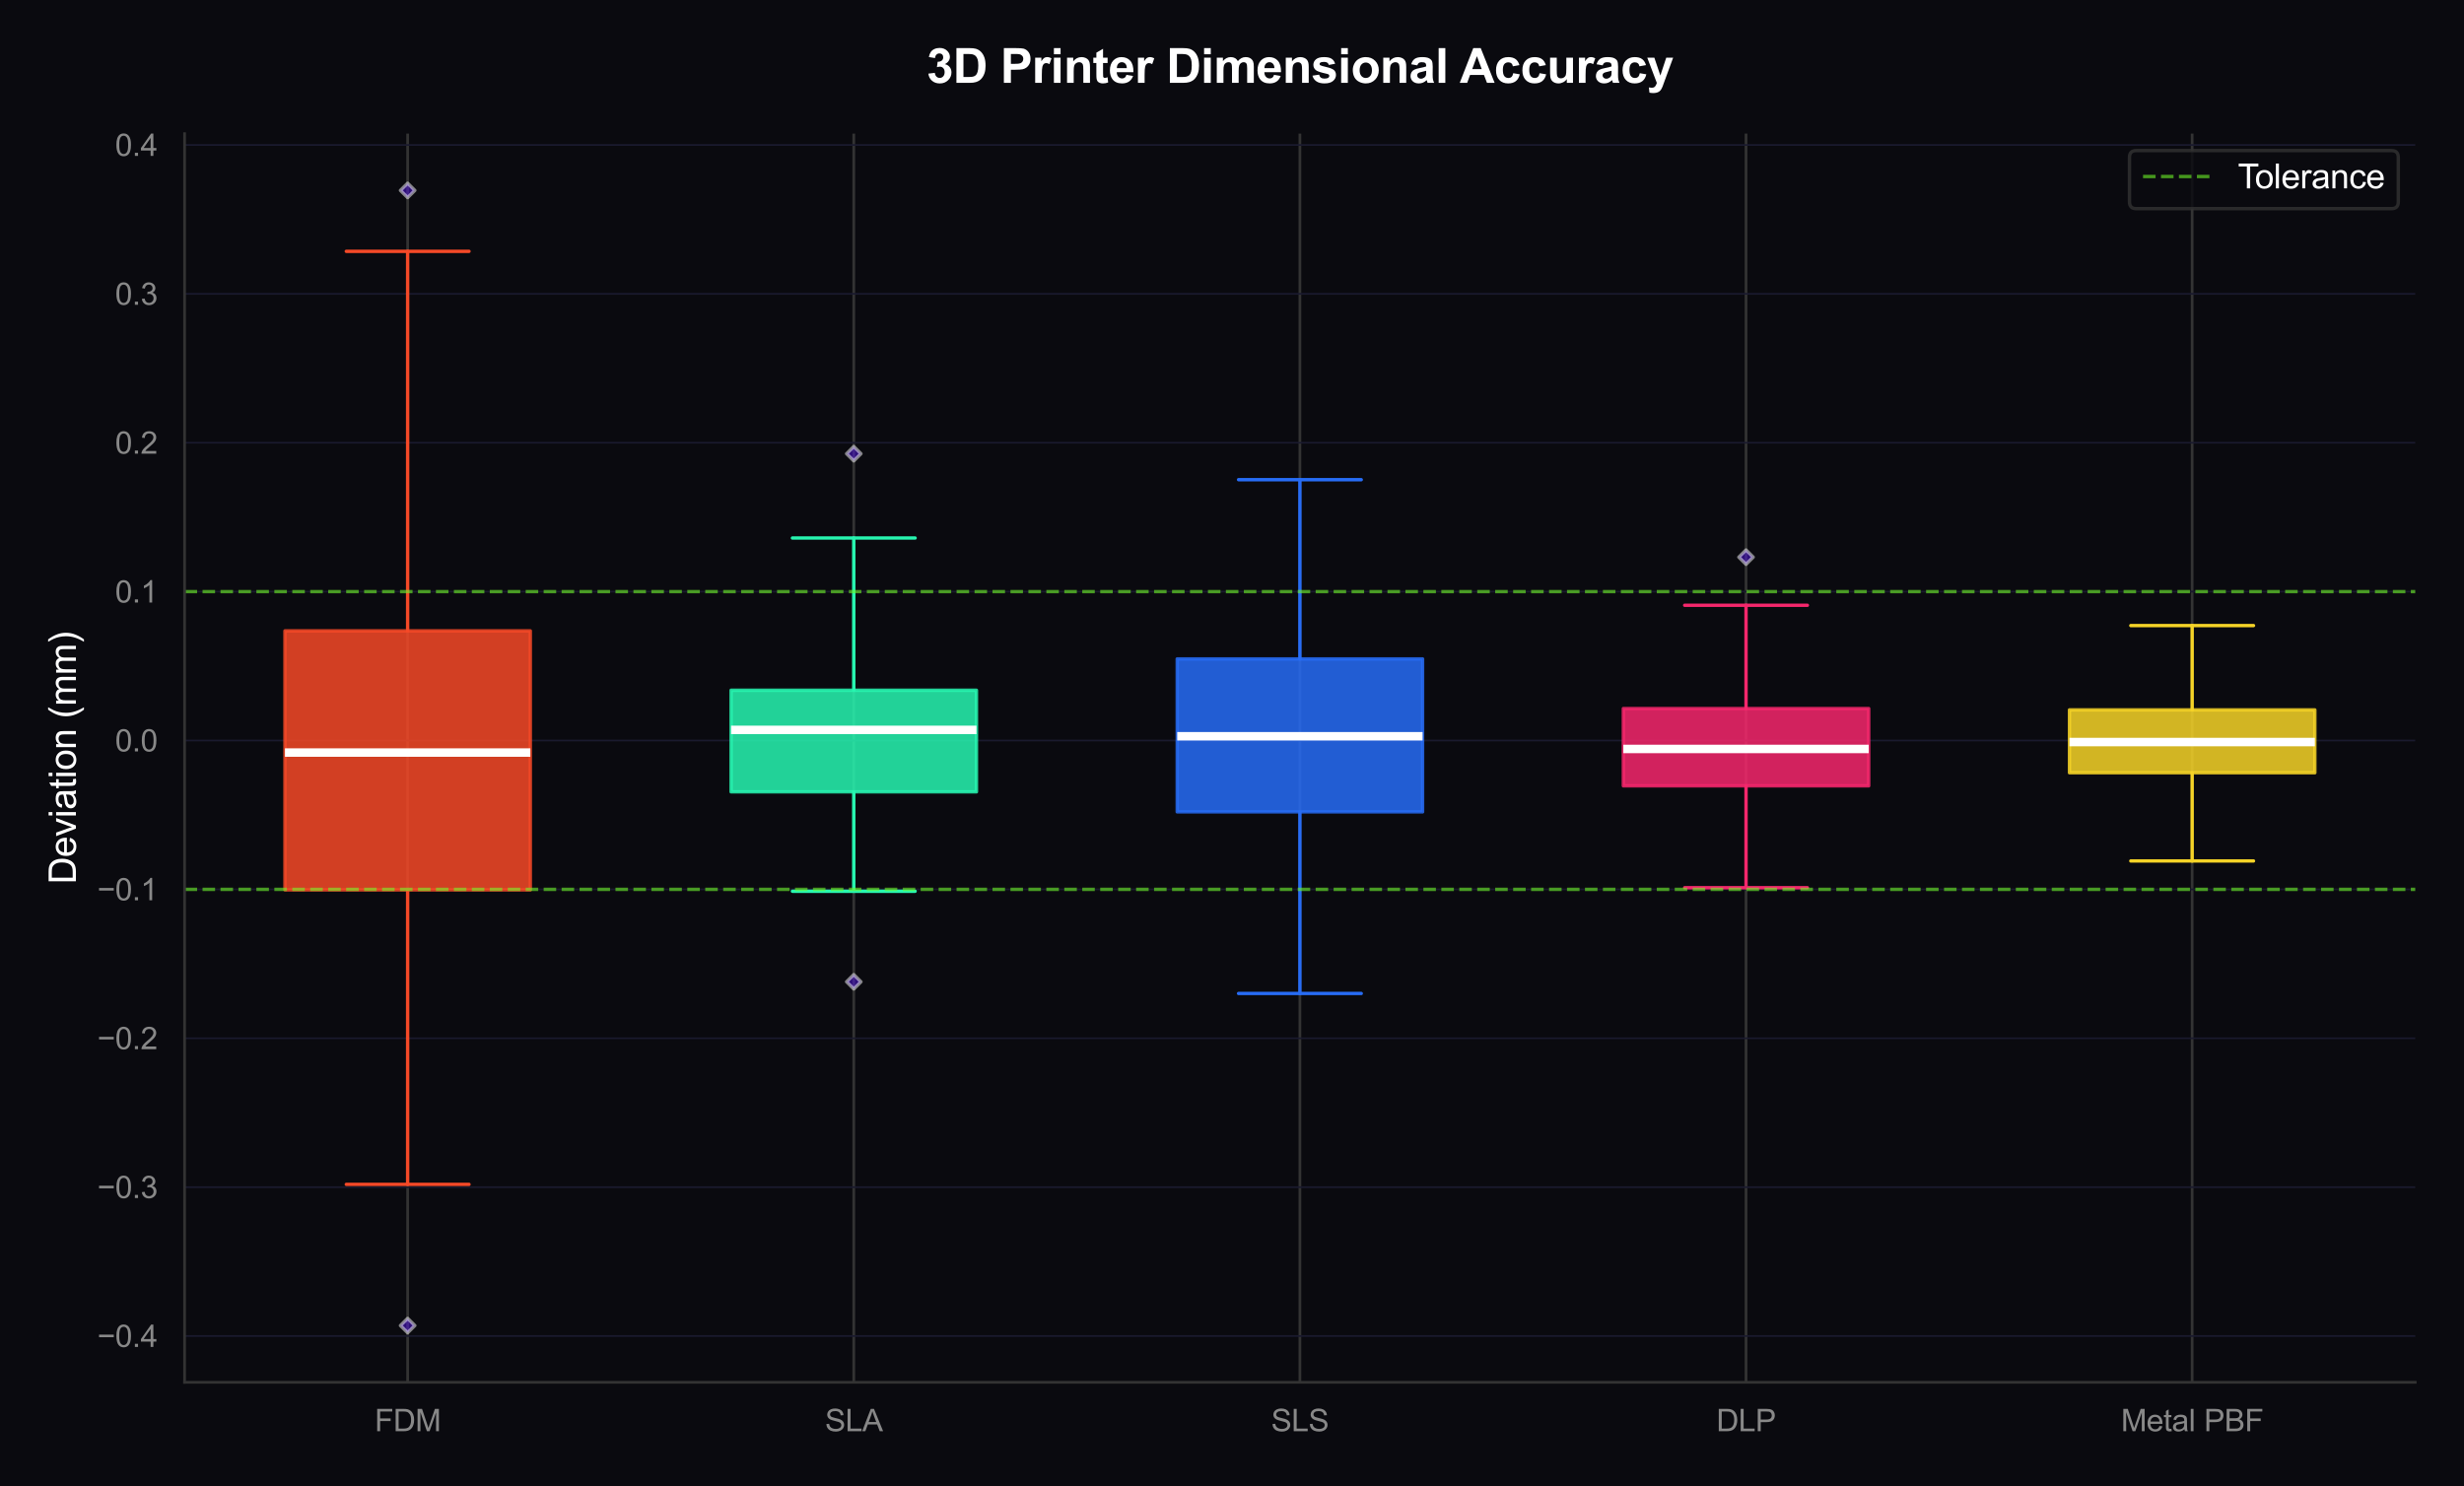 <?xml version="1.0" encoding="utf-8" standalone="no"?>
<!DOCTYPE svg PUBLIC "-//W3C//DTD SVG 1.1//EN"
  "http://www.w3.org/Graphics/SVG/1.1/DTD/svg11.dtd">
<svg xmlns:xlink="http://www.w3.org/1999/xlink" viewBox="0 0 727.389 438.773" xmlns="http://www.w3.org/2000/svg" version="1.1">
 <defs>
  <style type="text/css">*{stroke-linejoin: round; stroke-linecap: butt}</style>
 </defs>
 <g id="figure_1">
  <g id="patch_1">
   <path d="M 0 438.773 
L 727.389 438.773 
L 727.389 -0 
L 0 -0 
z
" style="fill: #0a0a0f"/>
  </g>
  <g id="axes_1">
   <g id="patch_2">
    <path d="M 54.489 408.142 
L 712.989 408.142 
L 712.989 39.462 
L 54.489 39.462 
z
" style="fill: #0a0a0f"/>
   </g>
   <g id="matplotlib.axis_1">
    <g id="xtick_1">
     <g id="line2d_1">
      <path d="M 120.339 408.142 
L 120.339 39.462 
" clip-path="url(#p6be41385aa)" style="fill: none; stroke: #333333; stroke-width: 0.8; stroke-linecap: round"/>
     </g>
     <g id="text_1">
      <!-- FDM -->
      <g style="fill: #888888" transform="translate(110.593 422.585) scale(0.09 -0.09)">
       <defs>
        <path id="ArialMT-46" d="M 525 0 
L 525 4581 
L 3616 4581 
L 3616 4041 
L 1131 4041 
L 1131 2622 
L 3281 2622 
L 3281 2081 
L 1131 2081 
L 1131 0 
L 525 0 
z
" transform="scale(0.016)"/>
        <path id="ArialMT-44" d="M 494 0 
L 494 4581 
L 2072 4581 
Q 2606 4581 2888 4516 
Q 3281 4425 3559 4188 
Q 3922 3881 4101 3404 
Q 4281 2928 4281 2316 
Q 4281 1794 4159 1391 
Q 4038 988 3847 723 
Q 3656 459 3429 307 
Q 3203 156 2883 78 
Q 2563 0 2147 0 
L 494 0 
z
M 1100 541 
L 2078 541 
Q 2531 541 2789 625 
Q 3047 709 3200 863 
Q 3416 1078 3536 1442 
Q 3656 1806 3656 2325 
Q 3656 3044 3420 3430 
Q 3184 3816 2847 3947 
Q 2603 4041 2063 4041 
L 1100 4041 
L 1100 541 
z
" transform="scale(0.016)"/>
        <path id="ArialMT-4d" d="M 475 0 
L 475 4581 
L 1388 4581 
L 2472 1338 
Q 2622 884 2691 659 
Q 2769 909 2934 1394 
L 4031 4581 
L 4847 4581 
L 4847 0 
L 4263 0 
L 4263 3834 
L 2931 0 
L 2384 0 
L 1059 3900 
L 1059 0 
L 475 0 
z
" transform="scale(0.016)"/>
       </defs>
       <use xlink:href="#ArialMT-46"/>
       <use xlink:href="#ArialMT-44" transform="translate(61.084 0)"/>
       <use xlink:href="#ArialMT-4d" transform="translate(133.301 0)"/>
      </g>
     </g>
    </g>
    <g id="xtick_2">
     <g id="line2d_2">
      <path d="M 252.039 408.142 
L 252.039 39.462 
" clip-path="url(#p6be41385aa)" style="fill: none; stroke: #333333; stroke-width: 0.8; stroke-linecap: round"/>
     </g>
     <g id="text_2">
      <!-- SLA -->
      <g style="fill: #888888" transform="translate(243.534 422.585) scale(0.09 -0.09)">
       <defs>
        <path id="ArialMT-53" d="M 288 1472 
L 859 1522 
Q 900 1178 1048 958 
Q 1197 738 1509 602 
Q 1822 466 2213 466 
Q 2559 466 2825 569 
Q 3091 672 3220 851 
Q 3350 1031 3350 1244 
Q 3350 1459 3225 1620 
Q 3100 1781 2813 1891 
Q 2628 1963 1997 2114 
Q 1366 2266 1113 2400 
Q 784 2572 623 2826 
Q 463 3081 463 3397 
Q 463 3744 659 4045 
Q 856 4347 1234 4503 
Q 1613 4659 2075 4659 
Q 2584 4659 2973 4495 
Q 3363 4331 3572 4012 
Q 3781 3694 3797 3291 
L 3216 3247 
Q 3169 3681 2898 3903 
Q 2628 4125 2100 4125 
Q 1550 4125 1298 3923 
Q 1047 3722 1047 3438 
Q 1047 3191 1225 3031 
Q 1400 2872 2139 2705 
Q 2878 2538 3153 2413 
Q 3553 2228 3743 1945 
Q 3934 1663 3934 1294 
Q 3934 928 3725 604 
Q 3516 281 3123 101 
Q 2731 -78 2241 -78 
Q 1619 -78 1198 103 
Q 778 284 539 648 
Q 300 1013 288 1472 
z
" transform="scale(0.016)"/>
        <path id="ArialMT-4c" d="M 469 0 
L 469 4581 
L 1075 4581 
L 1075 541 
L 3331 541 
L 3331 0 
L 469 0 
z
" transform="scale(0.016)"/>
        <path id="ArialMT-41" d="M -9 0 
L 1750 4581 
L 2403 4581 
L 4278 0 
L 3588 0 
L 3053 1388 
L 1138 1388 
L 634 0 
L -9 0 
z
M 1313 1881 
L 2866 1881 
L 2388 3150 
Q 2169 3728 2063 4100 
Q 1975 3659 1816 3225 
L 1313 1881 
z
" transform="scale(0.016)"/>
       </defs>
       <use xlink:href="#ArialMT-53"/>
       <use xlink:href="#ArialMT-4c" transform="translate(66.699 0)"/>
       <use xlink:href="#ArialMT-41" transform="translate(122.314 0)"/>
      </g>
     </g>
    </g>
    <g id="xtick_3">
     <g id="line2d_3">
      <path d="M 383.739 408.142 
L 383.739 39.462 
" clip-path="url(#p6be41385aa)" style="fill: none; stroke: #333333; stroke-width: 0.8; stroke-linecap: round"/>
     </g>
     <g id="text_3">
      <!-- SLS -->
      <g style="fill: #888888" transform="translate(375.234 422.585) scale(0.09 -0.09)">
       <use xlink:href="#ArialMT-53"/>
       <use xlink:href="#ArialMT-4c" transform="translate(66.699 0)"/>
       <use xlink:href="#ArialMT-53" transform="translate(122.314 0)"/>
      </g>
     </g>
    </g>
    <g id="xtick_4">
     <g id="line2d_4">
      <path d="M 515.439 408.142 
L 515.439 39.462 
" clip-path="url(#p6be41385aa)" style="fill: none; stroke: #333333; stroke-width: 0.8; stroke-linecap: round"/>
     </g>
     <g id="text_4">
      <!-- DLP -->
      <g style="fill: #888888" transform="translate(506.685 422.585) scale(0.09 -0.09)">
       <defs>
        <path id="ArialMT-50" d="M 494 0 
L 494 4581 
L 2222 4581 
Q 2678 4581 2919 4538 
Q 3256 4481 3484 4323 
Q 3713 4166 3852 3881 
Q 3991 3597 3991 3256 
Q 3991 2672 3619 2267 
Q 3247 1863 2275 1863 
L 1100 1863 
L 1100 0 
L 494 0 
z
M 1100 2403 
L 2284 2403 
Q 2872 2403 3119 2622 
Q 3366 2841 3366 3238 
Q 3366 3525 3220 3729 
Q 3075 3934 2838 4000 
Q 2684 4041 2272 4041 
L 1100 4041 
L 1100 2403 
z
" transform="scale(0.016)"/>
       </defs>
       <use xlink:href="#ArialMT-44"/>
       <use xlink:href="#ArialMT-4c" transform="translate(72.217 0)"/>
       <use xlink:href="#ArialMT-50" transform="translate(127.832 0)"/>
      </g>
     </g>
    </g>
    <g id="xtick_5">
     <g id="line2d_5">
      <path d="M 647.139 408.142 
L 647.139 39.462 
" clip-path="url(#p6be41385aa)" style="fill: none; stroke: #333333; stroke-width: 0.8; stroke-linecap: round"/>
     </g>
     <g id="text_5">
      <!-- Metal PBF -->
      <g style="fill: #888888" transform="translate(626.134 422.585) scale(0.09 -0.09)">
       <defs>
        <path id="ArialMT-65" d="M 2694 1069 
L 3275 997 
Q 3138 488 2766 206 
Q 2394 -75 1816 -75 
Q 1088 -75 661 373 
Q 234 822 234 1631 
Q 234 2469 665 2931 
Q 1097 3394 1784 3394 
Q 2450 3394 2872 2941 
Q 3294 2488 3294 1666 
Q 3294 1616 3291 1516 
L 816 1516 
Q 847 969 1125 678 
Q 1403 388 1819 388 
Q 2128 388 2347 550 
Q 2566 713 2694 1069 
z
M 847 1978 
L 2700 1978 
Q 2663 2397 2488 2606 
Q 2219 2931 1791 2931 
Q 1403 2931 1139 2672 
Q 875 2413 847 1978 
z
" transform="scale(0.016)"/>
        <path id="ArialMT-74" d="M 1650 503 
L 1731 6 
Q 1494 -44 1306 -44 
Q 1000 -44 831 53 
Q 663 150 594 308 
Q 525 466 525 972 
L 525 2881 
L 113 2881 
L 113 3319 
L 525 3319 
L 525 4141 
L 1084 4478 
L 1084 3319 
L 1650 3319 
L 1650 2881 
L 1084 2881 
L 1084 941 
Q 1084 700 1114 631 
Q 1144 563 1211 522 
Q 1278 481 1403 481 
Q 1497 481 1650 503 
z
" transform="scale(0.016)"/>
        <path id="ArialMT-61" d="M 2588 409 
Q 2275 144 1986 34 
Q 1697 -75 1366 -75 
Q 819 -75 525 192 
Q 231 459 231 875 
Q 231 1119 342 1320 
Q 453 1522 633 1644 
Q 813 1766 1038 1828 
Q 1203 1872 1538 1913 
Q 2219 1994 2541 2106 
Q 2544 2222 2544 2253 
Q 2544 2597 2384 2738 
Q 2169 2928 1744 2928 
Q 1347 2928 1158 2789 
Q 969 2650 878 2297 
L 328 2372 
Q 403 2725 575 2942 
Q 747 3159 1072 3276 
Q 1397 3394 1825 3394 
Q 2250 3394 2515 3294 
Q 2781 3194 2906 3042 
Q 3031 2891 3081 2659 
Q 3109 2516 3109 2141 
L 3109 1391 
Q 3109 606 3145 398 
Q 3181 191 3288 0 
L 2700 0 
Q 2613 175 2588 409 
z
M 2541 1666 
Q 2234 1541 1622 1453 
Q 1275 1403 1131 1340 
Q 988 1278 909 1158 
Q 831 1038 831 891 
Q 831 666 1001 516 
Q 1172 366 1500 366 
Q 1825 366 2078 508 
Q 2331 650 2450 897 
Q 2541 1088 2541 1459 
L 2541 1666 
z
" transform="scale(0.016)"/>
        <path id="ArialMT-6c" d="M 409 0 
L 409 4581 
L 972 4581 
L 972 0 
L 409 0 
z
" transform="scale(0.016)"/>
        <path id="ArialMT-20" transform="scale(0.016)"/>
        <path id="ArialMT-42" d="M 469 0 
L 469 4581 
L 2188 4581 
Q 2713 4581 3030 4442 
Q 3347 4303 3526 4014 
Q 3706 3725 3706 3409 
Q 3706 3116 3547 2856 
Q 3388 2597 3066 2438 
Q 3481 2316 3704 2022 
Q 3928 1728 3928 1328 
Q 3928 1006 3792 729 
Q 3656 453 3456 303 
Q 3256 153 2954 76 
Q 2653 0 2216 0 
L 469 0 
z
M 1075 2656 
L 2066 2656 
Q 2469 2656 2644 2709 
Q 2875 2778 2992 2937 
Q 3109 3097 3109 3338 
Q 3109 3566 3000 3739 
Q 2891 3913 2687 3977 
Q 2484 4041 1991 4041 
L 1075 4041 
L 1075 2656 
z
M 1075 541 
L 2216 541 
Q 2509 541 2628 563 
Q 2838 600 2978 687 
Q 3119 775 3209 942 
Q 3300 1109 3300 1328 
Q 3300 1584 3169 1773 
Q 3038 1963 2805 2039 
Q 2572 2116 2134 2116 
L 1075 2116 
L 1075 541 
z
" transform="scale(0.016)"/>
       </defs>
       <use xlink:href="#ArialMT-4d"/>
       <use xlink:href="#ArialMT-65" transform="translate(83.301 0)"/>
       <use xlink:href="#ArialMT-74" transform="translate(138.916 0)"/>
       <use xlink:href="#ArialMT-61" transform="translate(166.699 0)"/>
       <use xlink:href="#ArialMT-6c" transform="translate(222.314 0)"/>
       <use xlink:href="#ArialMT-20" transform="translate(244.531 0)"/>
       <use xlink:href="#ArialMT-50" transform="translate(272.314 0)"/>
       <use xlink:href="#ArialMT-42" transform="translate(339.014 0)"/>
       <use xlink:href="#ArialMT-46" transform="translate(405.713 0)"/>
      </g>
     </g>
    </g>
   </g>
   <g id="matplotlib.axis_2">
    <g id="ytick_1">
     <g id="line2d_6">
      <path d="M 54.489 394.478 
L 712.989 394.478 
" clip-path="url(#p6be41385aa)" style="fill: none; stroke: #1a1a2e; stroke-width: 0.5; stroke-linecap: round"/>
     </g>
     <g id="text_6">
      <!-- −0.4 -->
      <g style="fill: #888888" transform="translate(28.723 397.699) scale(0.09 -0.09)">
       <defs>
        <path id="ArialMT-2212" d="M 3381 1997 
L 356 1997 
L 356 2522 
L 3381 2522 
L 3381 1997 
z
" transform="scale(0.016)"/>
        <path id="ArialMT-30" d="M 266 2259 
Q 266 3072 433 3567 
Q 600 4063 929 4331 
Q 1259 4600 1759 4600 
Q 2128 4600 2406 4451 
Q 2684 4303 2865 4023 
Q 3047 3744 3150 3342 
Q 3253 2941 3253 2259 
Q 3253 1453 3087 958 
Q 2922 463 2592 192 
Q 2263 -78 1759 -78 
Q 1097 -78 719 397 
Q 266 969 266 2259 
z
M 844 2259 
Q 844 1131 1108 757 
Q 1372 384 1759 384 
Q 2147 384 2411 759 
Q 2675 1134 2675 2259 
Q 2675 3391 2411 3762 
Q 2147 4134 1753 4134 
Q 1366 4134 1134 3806 
Q 844 3388 844 2259 
z
" transform="scale(0.016)"/>
        <path id="ArialMT-2e" d="M 581 0 
L 581 641 
L 1222 641 
L 1222 0 
L 581 0 
z
" transform="scale(0.016)"/>
        <path id="ArialMT-34" d="M 2069 0 
L 2069 1097 
L 81 1097 
L 81 1613 
L 2172 4581 
L 2631 4581 
L 2631 1613 
L 3250 1613 
L 3250 1097 
L 2631 1097 
L 2631 0 
L 2069 0 
z
M 2069 1613 
L 2069 3678 
L 634 1613 
L 2069 1613 
z
" transform="scale(0.016)"/>
       </defs>
       <use xlink:href="#ArialMT-2212"/>
       <use xlink:href="#ArialMT-30" transform="translate(58.398 0)"/>
       <use xlink:href="#ArialMT-2e" transform="translate(114.014 0)"/>
       <use xlink:href="#ArialMT-34" transform="translate(141.797 0)"/>
      </g>
     </g>
    </g>
    <g id="ytick_2">
     <g id="line2d_7">
      <path d="M 54.489 350.519 
L 712.989 350.519 
" clip-path="url(#p6be41385aa)" style="fill: none; stroke: #1a1a2e; stroke-width: 0.5; stroke-linecap: round"/>
     </g>
     <g id="text_7">
      <!-- −0.3 -->
      <g style="fill: #888888" transform="translate(28.723 353.74) scale(0.09 -0.09)">
       <defs>
        <path id="ArialMT-33" d="M 269 1209 
L 831 1284 
Q 928 806 1161 595 
Q 1394 384 1728 384 
Q 2125 384 2398 659 
Q 2672 934 2672 1341 
Q 2672 1728 2419 1979 
Q 2166 2231 1775 2231 
Q 1616 2231 1378 2169 
L 1441 2663 
Q 1497 2656 1531 2656 
Q 1891 2656 2178 2843 
Q 2466 3031 2466 3422 
Q 2466 3731 2256 3934 
Q 2047 4138 1716 4138 
Q 1388 4138 1169 3931 
Q 950 3725 888 3313 
L 325 3413 
Q 428 3978 793 4289 
Q 1159 4600 1703 4600 
Q 2078 4600 2393 4439 
Q 2709 4278 2876 4000 
Q 3044 3722 3044 3409 
Q 3044 3113 2884 2869 
Q 2725 2625 2413 2481 
Q 2819 2388 3044 2092 
Q 3269 1797 3269 1353 
Q 3269 753 2831 336 
Q 2394 -81 1725 -81 
Q 1122 -81 723 278 
Q 325 638 269 1209 
z
" transform="scale(0.016)"/>
       </defs>
       <use xlink:href="#ArialMT-2212"/>
       <use xlink:href="#ArialMT-30" transform="translate(58.398 0)"/>
       <use xlink:href="#ArialMT-2e" transform="translate(114.014 0)"/>
       <use xlink:href="#ArialMT-33" transform="translate(141.797 0)"/>
      </g>
     </g>
    </g>
    <g id="ytick_3">
     <g id="line2d_8">
      <path d="M 54.489 306.56 
L 712.989 306.56 
" clip-path="url(#p6be41385aa)" style="fill: none; stroke: #1a1a2e; stroke-width: 0.5; stroke-linecap: round"/>
     </g>
     <g id="text_8">
      <!-- −0.2 -->
      <g style="fill: #888888" transform="translate(28.723 309.782) scale(0.09 -0.09)">
       <defs>
        <path id="ArialMT-32" d="M 3222 541 
L 3222 0 
L 194 0 
Q 188 203 259 391 
Q 375 700 629 1000 
Q 884 1300 1366 1694 
Q 2113 2306 2375 2664 
Q 2638 3022 2638 3341 
Q 2638 3675 2398 3904 
Q 2159 4134 1775 4134 
Q 1369 4134 1125 3890 
Q 881 3647 878 3216 
L 300 3275 
Q 359 3922 746 4261 
Q 1134 4600 1788 4600 
Q 2447 4600 2831 4234 
Q 3216 3869 3216 3328 
Q 3216 3053 3103 2787 
Q 2991 2522 2730 2228 
Q 2469 1934 1863 1422 
Q 1356 997 1212 845 
Q 1069 694 975 541 
L 3222 541 
z
" transform="scale(0.016)"/>
       </defs>
       <use xlink:href="#ArialMT-2212"/>
       <use xlink:href="#ArialMT-30" transform="translate(58.398 0)"/>
       <use xlink:href="#ArialMT-2e" transform="translate(114.014 0)"/>
       <use xlink:href="#ArialMT-32" transform="translate(141.797 0)"/>
      </g>
     </g>
    </g>
    <g id="ytick_4">
     <g id="line2d_9">
      <path d="M 54.489 262.602 
L 712.989 262.602 
" clip-path="url(#p6be41385aa)" style="fill: none; stroke: #1a1a2e; stroke-width: 0.5; stroke-linecap: round"/>
     </g>
     <g id="text_9">
      <!-- −0.1 -->
      <g style="fill: #888888" transform="translate(28.723 265.823) scale(0.09 -0.09)">
       <defs>
        <path id="ArialMT-31" d="M 2384 0 
L 1822 0 
L 1822 3584 
Q 1619 3391 1289 3197 
Q 959 3003 697 2906 
L 697 3450 
Q 1169 3672 1522 3987 
Q 1875 4303 2022 4600 
L 2384 4600 
L 2384 0 
z
" transform="scale(0.016)"/>
       </defs>
       <use xlink:href="#ArialMT-2212"/>
       <use xlink:href="#ArialMT-30" transform="translate(58.398 0)"/>
       <use xlink:href="#ArialMT-2e" transform="translate(114.014 0)"/>
       <use xlink:href="#ArialMT-31" transform="translate(141.797 0)"/>
      </g>
     </g>
    </g>
    <g id="ytick_5">
     <g id="line2d_10">
      <path d="M 54.489 218.643 
L 712.989 218.643 
" clip-path="url(#p6be41385aa)" style="fill: none; stroke: #1a1a2e; stroke-width: 0.5; stroke-linecap: round"/>
     </g>
     <g id="text_10">
      <!-- 0.0 -->
      <g style="fill: #888888" transform="translate(33.979 221.864) scale(0.09 -0.09)">
       <use xlink:href="#ArialMT-30"/>
       <use xlink:href="#ArialMT-2e" transform="translate(55.615 0)"/>
       <use xlink:href="#ArialMT-30" transform="translate(83.398 0)"/>
      </g>
     </g>
    </g>
    <g id="ytick_6">
     <g id="line2d_11">
      <path d="M 54.489 174.684 
L 712.989 174.684 
" clip-path="url(#p6be41385aa)" style="fill: none; stroke: #1a1a2e; stroke-width: 0.5; stroke-linecap: round"/>
     </g>
     <g id="text_11">
      <!-- 0.1 -->
      <g style="fill: #888888" transform="translate(33.979 177.905) scale(0.09 -0.09)">
       <use xlink:href="#ArialMT-30"/>
       <use xlink:href="#ArialMT-2e" transform="translate(55.615 0)"/>
       <use xlink:href="#ArialMT-31" transform="translate(83.398 0)"/>
      </g>
     </g>
    </g>
    <g id="ytick_7">
     <g id="line2d_12">
      <path d="M 54.489 130.725 
L 712.989 130.725 
" clip-path="url(#p6be41385aa)" style="fill: none; stroke: #1a1a2e; stroke-width: 0.5; stroke-linecap: round"/>
     </g>
     <g id="text_12">
      <!-- 0.2 -->
      <g style="fill: #888888" transform="translate(33.979 133.946) scale(0.09 -0.09)">
       <use xlink:href="#ArialMT-30"/>
       <use xlink:href="#ArialMT-2e" transform="translate(55.615 0)"/>
       <use xlink:href="#ArialMT-32" transform="translate(83.398 0)"/>
      </g>
     </g>
    </g>
    <g id="ytick_8">
     <g id="line2d_13">
      <path d="M 54.489 86.766 
L 712.989 86.766 
" clip-path="url(#p6be41385aa)" style="fill: none; stroke: #1a1a2e; stroke-width: 0.5; stroke-linecap: round"/>
     </g>
     <g id="text_13">
      <!-- 0.3 -->
      <g style="fill: #888888" transform="translate(33.979 89.987) scale(0.09 -0.09)">
       <use xlink:href="#ArialMT-30"/>
       <use xlink:href="#ArialMT-2e" transform="translate(55.615 0)"/>
       <use xlink:href="#ArialMT-33" transform="translate(83.398 0)"/>
      </g>
     </g>
    </g>
    <g id="ytick_9">
     <g id="line2d_14">
      <path d="M 54.489 42.807 
L 712.989 42.807 
" clip-path="url(#p6be41385aa)" style="fill: none; stroke: #1a1a2e; stroke-width: 0.5; stroke-linecap: round"/>
     </g>
     <g id="text_14">
      <!-- 0.4 -->
      <g style="fill: #888888" transform="translate(33.979 46.028) scale(0.09 -0.09)">
       <use xlink:href="#ArialMT-30"/>
       <use xlink:href="#ArialMT-2e" transform="translate(55.615 0)"/>
       <use xlink:href="#ArialMT-34" transform="translate(83.398 0)"/>
      </g>
     </g>
    </g>
    <g id="text_15">
     <!-- Deviation (mm) -->
     <g style="fill: #ffffff" transform="translate(22.408 261.084) rotate(-90) scale(0.11 -0.11)">
      <defs>
       <path id="ArialMT-76" d="M 1344 0 
L 81 3319 
L 675 3319 
L 1388 1331 
Q 1503 1009 1600 663 
Q 1675 925 1809 1294 
L 2547 3319 
L 3125 3319 
L 1869 0 
L 1344 0 
z
" transform="scale(0.016)"/>
       <path id="ArialMT-69" d="M 425 3934 
L 425 4581 
L 988 4581 
L 988 3934 
L 425 3934 
z
M 425 0 
L 425 3319 
L 988 3319 
L 988 0 
L 425 0 
z
" transform="scale(0.016)"/>
       <path id="ArialMT-6f" d="M 213 1659 
Q 213 2581 725 3025 
Q 1153 3394 1769 3394 
Q 2453 3394 2887 2945 
Q 3322 2497 3322 1706 
Q 3322 1066 3130 698 
Q 2938 331 2570 128 
Q 2203 -75 1769 -75 
Q 1072 -75 642 372 
Q 213 819 213 1659 
z
M 791 1659 
Q 791 1022 1069 705 
Q 1347 388 1769 388 
Q 2188 388 2466 706 
Q 2744 1025 2744 1678 
Q 2744 2294 2464 2611 
Q 2184 2928 1769 2928 
Q 1347 2928 1069 2612 
Q 791 2297 791 1659 
z
" transform="scale(0.016)"/>
       <path id="ArialMT-6e" d="M 422 0 
L 422 3319 
L 928 3319 
L 928 2847 
Q 1294 3394 1984 3394 
Q 2284 3394 2536 3286 
Q 2788 3178 2913 3003 
Q 3038 2828 3088 2588 
Q 3119 2431 3119 2041 
L 3119 0 
L 2556 0 
L 2556 2019 
Q 2556 2363 2490 2533 
Q 2425 2703 2258 2804 
Q 2091 2906 1866 2906 
Q 1506 2906 1245 2678 
Q 984 2450 984 1813 
L 984 0 
L 422 0 
z
" transform="scale(0.016)"/>
       <path id="ArialMT-28" d="M 1497 -1347 
Q 1031 -759 709 28 
Q 388 816 388 1659 
Q 388 2403 628 3084 
Q 909 3875 1497 4659 
L 1900 4659 
Q 1522 4009 1400 3731 
Q 1209 3300 1100 2831 
Q 966 2247 966 1656 
Q 966 153 1900 -1347 
L 1497 -1347 
z
" transform="scale(0.016)"/>
       <path id="ArialMT-6d" d="M 422 0 
L 422 3319 
L 925 3319 
L 925 2853 
Q 1081 3097 1340 3245 
Q 1600 3394 1931 3394 
Q 2300 3394 2536 3241 
Q 2772 3088 2869 2813 
Q 3263 3394 3894 3394 
Q 4388 3394 4653 3120 
Q 4919 2847 4919 2278 
L 4919 0 
L 4359 0 
L 4359 2091 
Q 4359 2428 4304 2576 
Q 4250 2725 4106 2815 
Q 3963 2906 3769 2906 
Q 3419 2906 3187 2673 
Q 2956 2441 2956 1928 
L 2956 0 
L 2394 0 
L 2394 2156 
Q 2394 2531 2256 2718 
Q 2119 2906 1806 2906 
Q 1569 2906 1367 2781 
Q 1166 2656 1075 2415 
Q 984 2175 984 1722 
L 984 0 
L 422 0 
z
" transform="scale(0.016)"/>
       <path id="ArialMT-29" d="M 791 -1347 
L 388 -1347 
Q 1322 153 1322 1656 
Q 1322 2244 1188 2822 
Q 1081 3291 891 3722 
Q 769 4003 388 4659 
L 791 4659 
Q 1378 3875 1659 3084 
Q 1900 2403 1900 1659 
Q 1900 816 1576 28 
Q 1253 -759 791 -1347 
z
" transform="scale(0.016)"/>
      </defs>
      <use xlink:href="#ArialMT-44"/>
      <use xlink:href="#ArialMT-65" transform="translate(72.217 0)"/>
      <use xlink:href="#ArialMT-76" transform="translate(127.832 0)"/>
      <use xlink:href="#ArialMT-69" transform="translate(177.832 0)"/>
      <use xlink:href="#ArialMT-61" transform="translate(200.049 0)"/>
      <use xlink:href="#ArialMT-74" transform="translate(255.664 0)"/>
      <use xlink:href="#ArialMT-69" transform="translate(283.447 0)"/>
      <use xlink:href="#ArialMT-6f" transform="translate(305.664 0)"/>
      <use xlink:href="#ArialMT-6e" transform="translate(361.279 0)"/>
      <use xlink:href="#ArialMT-20" transform="translate(416.895 0)"/>
      <use xlink:href="#ArialMT-28" transform="translate(444.678 0)"/>
      <use xlink:href="#ArialMT-6d" transform="translate(477.979 0)"/>
      <use xlink:href="#ArialMT-6d" transform="translate(561.279 0)"/>
      <use xlink:href="#ArialMT-29" transform="translate(644.58 0)"/>
     </g>
    </g>
   </g>
   <g id="patch_3">
    <path d="M 84.122 262.754 
L 156.557 262.754 
L 156.557 186.271 
L 84.122 186.271 
L 84.122 262.754 
z
" clip-path="url(#p6be41385aa)" style="fill: #f54927; opacity: 0.85; stroke: #f54927; stroke-linejoin: miter"/>
   </g>
   <g id="line2d_15">
    <path d="M 120.339 262.754 
L 120.339 349.7 
" clip-path="url(#p6be41385aa)" style="fill: none; stroke: #f54927; stroke-linecap: round"/>
   </g>
   <g id="line2d_16">
    <path d="M 120.339 186.271 
L 120.339 74.208 
" clip-path="url(#p6be41385aa)" style="fill: none; stroke: #f54927; stroke-linecap: round"/>
   </g>
   <g id="line2d_17">
    <path d="M 102.231 349.7 
L 138.448 349.7 
" clip-path="url(#p6be41385aa)" style="fill: none; stroke: #f54927; stroke-linecap: round"/>
   </g>
   <g id="line2d_18">
    <path d="M 102.231 74.208 
L 138.448 74.208 
" clip-path="url(#p6be41385aa)" style="fill: none; stroke: #f54927; stroke-linecap: round"/>
   </g>
   <g id="line2d_19">
    <defs>
     <path id="m7f452af844" d="M -0 2.121 
L 2.121 0 
L 0 -2.121 
L -2.121 -0 
z
" style="stroke: #ffffff; stroke-opacity: 0.5; stroke-linejoin: miter"/>
    </defs>
    <g clip-path="url(#p6be41385aa)">
     <use xlink:href="#m7f452af844" x="120.339" y="391.384" style="fill: #5314e6; fill-opacity: 0.5; stroke: #ffffff; stroke-opacity: 0.5; stroke-linejoin: miter"/>
     <use xlink:href="#m7f452af844" x="120.339" y="56.221" style="fill: #5314e6; fill-opacity: 0.5; stroke: #ffffff; stroke-opacity: 0.5; stroke-linejoin: miter"/>
    </g>
   </g>
   <g id="patch_4">
    <path d="M 215.822 233.802 
L 288.257 233.802 
L 288.257 203.802 
L 215.822 203.802 
L 215.822 233.802 
z
" clip-path="url(#p6be41385aa)" style="fill: #27f5b0; opacity: 0.85; stroke: #27f5b0; stroke-linejoin: miter"/>
   </g>
   <g id="line2d_20">
    <path d="M 252.039 233.802 
L 252.039 263.154 
" clip-path="url(#p6be41385aa)" style="fill: none; stroke: #27f5b0; stroke-linecap: round"/>
   </g>
   <g id="line2d_21">
    <path d="M 252.039 203.802 
L 252.039 158.855 
" clip-path="url(#p6be41385aa)" style="fill: none; stroke: #27f5b0; stroke-linecap: round"/>
   </g>
   <g id="line2d_22">
    <path d="M 233.931 263.154 
L 270.148 263.154 
" clip-path="url(#p6be41385aa)" style="fill: none; stroke: #27f5b0; stroke-linecap: round"/>
   </g>
   <g id="line2d_23">
    <path d="M 233.931 158.855 
L 270.148 158.855 
" clip-path="url(#p6be41385aa)" style="fill: none; stroke: #27f5b0; stroke-linecap: round"/>
   </g>
   <g id="line2d_24">
    <g clip-path="url(#p6be41385aa)">
     <use xlink:href="#m7f452af844" x="252.039" y="289.884" style="fill: #5314e6; fill-opacity: 0.5; stroke: #ffffff; stroke-opacity: 0.5; stroke-linejoin: miter"/>
     <use xlink:href="#m7f452af844" x="252.039" y="133.962" style="fill: #5314e6; fill-opacity: 0.5; stroke: #ffffff; stroke-opacity: 0.5; stroke-linejoin: miter"/>
    </g>
   </g>
   <g id="patch_5">
    <path d="M 347.522 239.721 
L 419.957 239.721 
L 419.957 194.552 
L 347.522 194.552 
L 347.522 239.721 
z
" clip-path="url(#p6be41385aa)" style="fill: #276cf5; opacity: 0.85; stroke: #276cf5; stroke-linejoin: miter"/>
   </g>
   <g id="line2d_25">
    <path d="M 383.739 239.721 
L 383.739 293.334 
" clip-path="url(#p6be41385aa)" style="fill: none; stroke: #276cf5; stroke-linecap: round"/>
   </g>
   <g id="line2d_26">
    <path d="M 383.739 194.552 
L 383.739 141.634 
" clip-path="url(#p6be41385aa)" style="fill: none; stroke: #276cf5; stroke-linecap: round"/>
   </g>
   <g id="line2d_27">
    <path d="M 365.631 293.334 
L 401.848 293.334 
" clip-path="url(#p6be41385aa)" style="fill: none; stroke: #276cf5; stroke-linecap: round"/>
   </g>
   <g id="line2d_28">
    <path d="M 365.631 141.634 
L 401.848 141.634 
" clip-path="url(#p6be41385aa)" style="fill: none; stroke: #276cf5; stroke-linecap: round"/>
   </g>
   <g id="line2d_29"/>
   <g id="patch_6">
    <path d="M 479.222 232.033 
L 551.657 232.033 
L 551.657 209.207 
L 479.222 209.207 
L 479.222 232.033 
z
" clip-path="url(#p6be41385aa)" style="fill: #f5276c; opacity: 0.85; stroke: #f5276c; stroke-linejoin: miter"/>
   </g>
   <g id="line2d_30">
    <path d="M 515.439 232.033 
L 515.439 262.103 
" clip-path="url(#p6be41385aa)" style="fill: none; stroke: #f5276c; stroke-linecap: round"/>
   </g>
   <g id="line2d_31">
    <path d="M 515.439 209.207 
L 515.439 178.716 
" clip-path="url(#p6be41385aa)" style="fill: none; stroke: #f5276c; stroke-linecap: round"/>
   </g>
   <g id="line2d_32">
    <path d="M 497.331 262.103 
L 533.548 262.103 
" clip-path="url(#p6be41385aa)" style="fill: none; stroke: #f5276c; stroke-linecap: round"/>
   </g>
   <g id="line2d_33">
    <path d="M 497.331 178.716 
L 533.548 178.716 
" clip-path="url(#p6be41385aa)" style="fill: none; stroke: #f5276c; stroke-linecap: round"/>
   </g>
   <g id="line2d_34">
    <g clip-path="url(#p6be41385aa)">
     <use xlink:href="#m7f452af844" x="515.439" y="164.505" style="fill: #5314e6; fill-opacity: 0.5; stroke: #ffffff; stroke-opacity: 0.5; stroke-linejoin: miter"/>
    </g>
   </g>
   <g id="patch_7">
    <path d="M 610.922 228.171 
L 683.357 228.171 
L 683.357 209.599 
L 610.922 209.599 
L 610.922 228.171 
z
" clip-path="url(#p6be41385aa)" style="fill: #f5d327; opacity: 0.85; stroke: #f5d327; stroke-linejoin: miter"/>
   </g>
   <g id="line2d_35">
    <path d="M 647.139 228.171 
L 647.139 254.208 
" clip-path="url(#p6be41385aa)" style="fill: none; stroke: #f5d327; stroke-linecap: round"/>
   </g>
   <g id="line2d_36">
    <path d="M 647.139 209.599 
L 647.139 184.706 
" clip-path="url(#p6be41385aa)" style="fill: none; stroke: #f5d327; stroke-linecap: round"/>
   </g>
   <g id="line2d_37">
    <path d="M 629.031 254.208 
L 665.248 254.208 
" clip-path="url(#p6be41385aa)" style="fill: none; stroke: #f5d327; stroke-linecap: round"/>
   </g>
   <g id="line2d_38">
    <path d="M 629.031 184.706 
L 665.248 184.706 
" clip-path="url(#p6be41385aa)" style="fill: none; stroke: #f5d327; stroke-linecap: round"/>
   </g>
   <g id="line2d_39"/>
   <g id="line2d_40">
    <path d="M 54.489 174.684 
L 712.989 174.684 
" clip-path="url(#p6be41385aa)" style="fill: none; stroke-dasharray: 3.7,1.6; stroke-dashoffset: 0; stroke: #6cf527; stroke-opacity: 0.6"/>
   </g>
   <g id="line2d_41">
    <path d="M 54.489 262.602 
L 712.989 262.602 
" clip-path="url(#p6be41385aa)" style="fill: none; stroke-dasharray: 3.7,1.6; stroke-dashoffset: 0; stroke: #6cf527; stroke-opacity: 0.6"/>
   </g>
   <g id="line2d_42">
    <path d="M 84.122 222.198 
L 156.557 222.198 
" clip-path="url(#p6be41385aa)" style="fill: none; stroke: #ffffff; stroke-width: 2.5"/>
   </g>
   <g id="line2d_43">
    <path d="M 215.822 215.517 
L 288.257 215.517 
" clip-path="url(#p6be41385aa)" style="fill: none; stroke: #ffffff; stroke-width: 2.5"/>
   </g>
   <g id="line2d_44">
    <path d="M 347.522 217.386 
L 419.957 217.386 
" clip-path="url(#p6be41385aa)" style="fill: none; stroke: #ffffff; stroke-width: 2.5"/>
   </g>
   <g id="line2d_45">
    <path d="M 479.222 221.136 
L 551.657 221.136 
" clip-path="url(#p6be41385aa)" style="fill: none; stroke: #ffffff; stroke-width: 2.5"/>
   </g>
   <g id="line2d_46">
    <path d="M 610.922 219.107 
L 683.357 219.107 
" clip-path="url(#p6be41385aa)" style="fill: none; stroke: #ffffff; stroke-width: 2.5"/>
   </g>
   <g id="patch_8">
    <path d="M 54.489 408.142 
L 54.489 39.462 
" style="fill: none; stroke: #333333; stroke-width: 0.8; stroke-linejoin: miter; stroke-linecap: square"/>
   </g>
   <g id="patch_9">
    <path d="M 54.489 408.142 
L 712.989 408.142 
" style="fill: none; stroke: #333333; stroke-width: 0.8; stroke-linejoin: miter; stroke-linecap: square"/>
   </g>
   <g id="text_16">
    <!-- 3D Printer Dimensional Accuracy -->
    <g style="fill: #ffffff" transform="translate(273.521 24.462) scale(0.14 -0.14)">
     <defs>
      <path id="Arial-BoldMT-33" d="M 241 1216 
L 1091 1319 
Q 1131 994 1309 822 
Q 1488 650 1741 650 
Q 2013 650 2198 856 
Q 2384 1063 2384 1413 
Q 2384 1744 2206 1937 
Q 2028 2131 1772 2131 
Q 1603 2131 1369 2066 
L 1466 2781 
Q 1822 2772 2009 2936 
Q 2197 3100 2197 3372 
Q 2197 3603 2059 3740 
Q 1922 3878 1694 3878 
Q 1469 3878 1309 3722 
Q 1150 3566 1116 3266 
L 306 3403 
Q 391 3819 561 4067 
Q 731 4316 1036 4458 
Q 1341 4600 1719 4600 
Q 2366 4600 2756 4188 
Q 3078 3850 3078 3425 
Q 3078 2822 2419 2463 
Q 2813 2378 3048 2084 
Q 3284 1791 3284 1375 
Q 3284 772 2843 347 
Q 2403 -78 1747 -78 
Q 1125 -78 715 280 
Q 306 638 241 1216 
z
" transform="scale(0.016)"/>
      <path id="Arial-BoldMT-44" d="M 463 4581 
L 2153 4581 
Q 2725 4581 3025 4494 
Q 3428 4375 3715 4072 
Q 4003 3769 4153 3330 
Q 4303 2891 4303 2247 
Q 4303 1681 4163 1272 
Q 3991 772 3672 463 
Q 3431 228 3022 97 
Q 2716 0 2203 0 
L 463 0 
L 463 4581 
z
M 1388 3806 
L 1388 772 
L 2078 772 
Q 2466 772 2638 816 
Q 2863 872 3011 1006 
Q 3159 1141 3253 1448 
Q 3347 1756 3347 2288 
Q 3347 2819 3253 3103 
Q 3159 3388 2990 3547 
Q 2822 3706 2563 3763 
Q 2369 3806 1803 3806 
L 1388 3806 
z
" transform="scale(0.016)"/>
      <path id="Arial-BoldMT-20" transform="scale(0.016)"/>
      <path id="Arial-BoldMT-50" d="M 466 0 
L 466 4581 
L 1950 4581 
Q 2794 4581 3050 4513 
Q 3444 4409 3709 4064 
Q 3975 3719 3975 3172 
Q 3975 2750 3822 2462 
Q 3669 2175 3433 2011 
Q 3197 1847 2953 1794 
Q 2622 1728 1994 1728 
L 1391 1728 
L 1391 0 
L 466 0 
z
M 1391 3806 
L 1391 2506 
L 1897 2506 
Q 2444 2506 2628 2578 
Q 2813 2650 2917 2803 
Q 3022 2956 3022 3159 
Q 3022 3409 2875 3571 
Q 2728 3734 2503 3775 
Q 2338 3806 1838 3806 
L 1391 3806 
z
" transform="scale(0.016)"/>
      <path id="Arial-BoldMT-72" d="M 1300 0 
L 422 0 
L 422 3319 
L 1238 3319 
L 1238 2847 
Q 1447 3181 1614 3287 
Q 1781 3394 1994 3394 
Q 2294 3394 2572 3228 
L 2300 2463 
Q 2078 2606 1888 2606 
Q 1703 2606 1575 2504 
Q 1447 2403 1373 2137 
Q 1300 1872 1300 1025 
L 1300 0 
z
" transform="scale(0.016)"/>
      <path id="Arial-BoldMT-69" d="M 459 3769 
L 459 4581 
L 1338 4581 
L 1338 3769 
L 459 3769 
z
M 459 0 
L 459 3319 
L 1338 3319 
L 1338 0 
L 459 0 
z
" transform="scale(0.016)"/>
      <path id="Arial-BoldMT-6e" d="M 3478 0 
L 2600 0 
L 2600 1694 
Q 2600 2231 2544 2389 
Q 2488 2547 2361 2634 
Q 2234 2722 2056 2722 
Q 1828 2722 1647 2597 
Q 1466 2472 1398 2265 
Q 1331 2059 1331 1503 
L 1331 0 
L 453 0 
L 453 3319 
L 1269 3319 
L 1269 2831 
Q 1703 3394 2363 3394 
Q 2653 3394 2893 3289 
Q 3134 3184 3257 3021 
Q 3381 2859 3429 2653 
Q 3478 2447 3478 2063 
L 3478 0 
z
" transform="scale(0.016)"/>
      <path id="Arial-BoldMT-74" d="M 1981 3319 
L 1981 2619 
L 1381 2619 
L 1381 1281 
Q 1381 875 1398 808 
Q 1416 741 1477 697 
Q 1538 653 1625 653 
Q 1747 653 1978 738 
L 2053 56 
Q 1747 -75 1359 -75 
Q 1122 -75 931 4 
Q 741 84 652 211 
Q 563 338 528 553 
Q 500 706 500 1172 
L 500 2619 
L 97 2619 
L 97 3319 
L 500 3319 
L 500 3978 
L 1381 4491 
L 1381 3319 
L 1981 3319 
z
" transform="scale(0.016)"/>
      <path id="Arial-BoldMT-65" d="M 2381 1056 
L 3256 909 
Q 3088 428 2723 176 
Q 2359 -75 1813 -75 
Q 947 -75 531 491 
Q 203 944 203 1634 
Q 203 2459 634 2926 
Q 1066 3394 1725 3394 
Q 2466 3394 2894 2905 
Q 3322 2416 3303 1406 
L 1103 1406 
Q 1113 1016 1316 798 
Q 1519 581 1822 581 
Q 2028 581 2168 693 
Q 2309 806 2381 1056 
z
M 2431 1944 
Q 2422 2325 2234 2523 
Q 2047 2722 1778 2722 
Q 1491 2722 1303 2513 
Q 1116 2303 1119 1944 
L 2431 1944 
z
" transform="scale(0.016)"/>
      <path id="Arial-BoldMT-6d" d="M 394 3319 
L 1203 3319 
L 1203 2866 
Q 1638 3394 2238 3394 
Q 2556 3394 2790 3262 
Q 3025 3131 3175 2866 
Q 3394 3131 3647 3262 
Q 3900 3394 4188 3394 
Q 4553 3394 4806 3245 
Q 5059 3097 5184 2809 
Q 5275 2597 5275 2122 
L 5275 0 
L 4397 0 
L 4397 1897 
Q 4397 2391 4306 2534 
Q 4184 2722 3931 2722 
Q 3747 2722 3584 2609 
Q 3422 2497 3350 2280 
Q 3278 2063 3278 1594 
L 3278 0 
L 2400 0 
L 2400 1819 
Q 2400 2303 2353 2443 
Q 2306 2584 2207 2653 
Q 2109 2722 1941 2722 
Q 1738 2722 1575 2612 
Q 1413 2503 1342 2297 
Q 1272 2091 1272 1613 
L 1272 0 
L 394 0 
L 394 3319 
z
" transform="scale(0.016)"/>
      <path id="Arial-BoldMT-73" d="M 150 947 
L 1031 1081 
Q 1088 825 1259 692 
Q 1431 559 1741 559 
Q 2081 559 2253 684 
Q 2369 772 2369 919 
Q 2369 1019 2306 1084 
Q 2241 1147 2013 1200 
Q 950 1434 666 1628 
Q 272 1897 272 2375 
Q 272 2806 612 3100 
Q 953 3394 1669 3394 
Q 2350 3394 2681 3172 
Q 3013 2950 3138 2516 
L 2309 2363 
Q 2256 2556 2107 2659 
Q 1959 2763 1684 2763 
Q 1338 2763 1188 2666 
Q 1088 2597 1088 2488 
Q 1088 2394 1175 2328 
Q 1294 2241 1995 2081 
Q 2697 1922 2975 1691 
Q 3250 1456 3250 1038 
Q 3250 581 2869 253 
Q 2488 -75 1741 -75 
Q 1063 -75 667 200 
Q 272 475 150 947 
z
" transform="scale(0.016)"/>
      <path id="Arial-BoldMT-6f" d="M 256 1706 
Q 256 2144 472 2553 
Q 688 2963 1083 3178 
Q 1478 3394 1966 3394 
Q 2719 3394 3200 2905 
Q 3681 2416 3681 1669 
Q 3681 916 3195 420 
Q 2709 -75 1972 -75 
Q 1516 -75 1102 131 
Q 688 338 472 736 
Q 256 1134 256 1706 
z
M 1156 1659 
Q 1156 1166 1390 903 
Q 1625 641 1969 641 
Q 2313 641 2545 903 
Q 2778 1166 2778 1666 
Q 2778 2153 2545 2415 
Q 2313 2678 1969 2678 
Q 1625 2678 1390 2415 
Q 1156 2153 1156 1659 
z
" transform="scale(0.016)"/>
      <path id="Arial-BoldMT-61" d="M 1116 2306 
L 319 2450 
Q 453 2931 781 3162 
Q 1109 3394 1756 3394 
Q 2344 3394 2631 3255 
Q 2919 3116 3036 2902 
Q 3153 2688 3153 2116 
L 3144 1091 
Q 3144 653 3186 445 
Q 3228 238 3344 0 
L 2475 0 
Q 2441 88 2391 259 
Q 2369 338 2359 363 
Q 2134 144 1878 34 
Q 1622 -75 1331 -75 
Q 819 -75 523 203 
Q 228 481 228 906 
Q 228 1188 362 1408 
Q 497 1628 739 1745 
Q 981 1863 1438 1950 
Q 2053 2066 2291 2166 
L 2291 2253 
Q 2291 2506 2166 2614 
Q 2041 2722 1694 2722 
Q 1459 2722 1328 2630 
Q 1197 2538 1116 2306 
z
M 2291 1594 
Q 2122 1538 1756 1459 
Q 1391 1381 1278 1306 
Q 1106 1184 1106 997 
Q 1106 813 1243 678 
Q 1381 544 1594 544 
Q 1831 544 2047 700 
Q 2206 819 2256 991 
Q 2291 1103 2291 1419 
L 2291 1594 
z
" transform="scale(0.016)"/>
      <path id="Arial-BoldMT-6c" d="M 459 0 
L 459 4581 
L 1338 4581 
L 1338 0 
L 459 0 
z
" transform="scale(0.016)"/>
      <path id="Arial-BoldMT-41" d="M 4597 0 
L 3591 0 
L 3191 1041 
L 1359 1041 
L 981 0 
L 0 0 
L 1784 4581 
L 2763 4581 
L 4597 0 
z
M 2894 1813 
L 2263 3513 
L 1644 1813 
L 2894 1813 
z
" transform="scale(0.016)"/>
      <path id="Arial-BoldMT-63" d="M 3353 2338 
L 2488 2181 
Q 2444 2441 2289 2572 
Q 2134 2703 1888 2703 
Q 1559 2703 1364 2476 
Q 1169 2250 1169 1719 
Q 1169 1128 1367 884 
Q 1566 641 1900 641 
Q 2150 641 2309 783 
Q 2469 925 2534 1272 
L 3397 1125 
Q 3263 531 2881 228 
Q 2500 -75 1859 -75 
Q 1131 -75 698 384 
Q 266 844 266 1656 
Q 266 2478 700 2936 
Q 1134 3394 1875 3394 
Q 2481 3394 2839 3133 
Q 3197 2872 3353 2338 
z
" transform="scale(0.016)"/>
      <path id="Arial-BoldMT-75" d="M 2644 0 
L 2644 497 
Q 2463 231 2167 78 
Q 1872 -75 1544 -75 
Q 1209 -75 943 72 
Q 678 219 559 484 
Q 441 750 441 1219 
L 441 3319 
L 1319 3319 
L 1319 1794 
Q 1319 1094 1367 936 
Q 1416 778 1544 686 
Q 1672 594 1869 594 
Q 2094 594 2272 717 
Q 2450 841 2515 1023 
Q 2581 1206 2581 1919 
L 2581 3319 
L 3459 3319 
L 3459 0 
L 2644 0 
z
" transform="scale(0.016)"/>
      <path id="Arial-BoldMT-79" d="M 44 3319 
L 978 3319 
L 1772 963 
L 2547 3319 
L 3456 3319 
L 2284 125 
L 2075 -453 
Q 1959 -744 1854 -897 
Q 1750 -1050 1614 -1145 
Q 1478 -1241 1279 -1294 
Q 1081 -1347 831 -1347 
Q 578 -1347 334 -1294 
L 256 -606 
Q 463 -647 628 -647 
Q 934 -647 1081 -467 
Q 1228 -288 1306 -9 
L 44 3319 
z
" transform="scale(0.016)"/>
     </defs>
     <use xlink:href="#Arial-BoldMT-33"/>
     <use xlink:href="#Arial-BoldMT-44" transform="translate(55.615 0)"/>
     <use xlink:href="#Arial-BoldMT-20" transform="translate(127.832 0)"/>
     <use xlink:href="#Arial-BoldMT-50" transform="translate(155.615 0)"/>
     <use xlink:href="#Arial-BoldMT-72" transform="translate(222.314 0)"/>
     <use xlink:href="#Arial-BoldMT-69" transform="translate(261.23 0)"/>
     <use xlink:href="#Arial-BoldMT-6e" transform="translate(289.014 0)"/>
     <use xlink:href="#Arial-BoldMT-74" transform="translate(350.098 0)"/>
     <use xlink:href="#Arial-BoldMT-65" transform="translate(383.398 0)"/>
     <use xlink:href="#Arial-BoldMT-72" transform="translate(439.014 0)"/>
     <use xlink:href="#Arial-BoldMT-20" transform="translate(477.93 0)"/>
     <use xlink:href="#Arial-BoldMT-44" transform="translate(505.713 0)"/>
     <use xlink:href="#Arial-BoldMT-69" transform="translate(577.93 0)"/>
     <use xlink:href="#Arial-BoldMT-6d" transform="translate(605.713 0)"/>
     <use xlink:href="#Arial-BoldMT-65" transform="translate(694.629 0)"/>
     <use xlink:href="#Arial-BoldMT-6e" transform="translate(750.244 0)"/>
     <use xlink:href="#Arial-BoldMT-73" transform="translate(811.328 0)"/>
     <use xlink:href="#Arial-BoldMT-69" transform="translate(866.943 0)"/>
     <use xlink:href="#Arial-BoldMT-6f" transform="translate(894.727 0)"/>
     <use xlink:href="#Arial-BoldMT-6e" transform="translate(955.811 0)"/>
     <use xlink:href="#Arial-BoldMT-61" transform="translate(1016.895 0)"/>
     <use xlink:href="#Arial-BoldMT-6c" transform="translate(1072.51 0)"/>
     <use xlink:href="#Arial-BoldMT-20" transform="translate(1100.293 0)"/>
     <use xlink:href="#Arial-BoldMT-41" transform="translate(1124.326 0)"/>
     <use xlink:href="#Arial-BoldMT-63" transform="translate(1196.543 0)"/>
     <use xlink:href="#Arial-BoldMT-63" transform="translate(1252.158 0)"/>
     <use xlink:href="#Arial-BoldMT-75" transform="translate(1307.773 0)"/>
     <use xlink:href="#Arial-BoldMT-72" transform="translate(1368.857 0)"/>
     <use xlink:href="#Arial-BoldMT-61" transform="translate(1407.773 0)"/>
     <use xlink:href="#Arial-BoldMT-63" transform="translate(1463.389 0)"/>
     <use xlink:href="#Arial-BoldMT-79" transform="translate(1519.004 0)"/>
    </g>
   </g>
   <g id="legend_1">
    <g id="patch_10">
     <path d="M 630.638 61.608 
L 705.989 61.608 
Q 707.989 61.608 707.989 59.608 
L 707.989 46.462 
Q 707.989 44.462 705.989 44.462 
L 630.638 44.462 
Q 628.638 44.462 628.638 46.462 
L 628.638 59.608 
Q 628.638 61.608 630.638 61.608 
z
" style="fill: #0a0a0f; opacity: 0.8; stroke: #333333; stroke-linejoin: miter"/>
    </g>
    <g id="line2d_47">
     <path d="M 632.638 52.12 
L 642.638 52.12 
L 652.638 52.12 
" style="fill: none; stroke-dasharray: 3.7,1.6; stroke-dashoffset: 0; stroke: #6cf527; stroke-opacity: 0.6"/>
    </g>
    <g id="text_17">
     <!-- Tolerance -->
     <g style="fill: #ffffff" transform="translate(660.638 55.62) scale(0.1 -0.1)">
      <defs>
       <path id="ArialMT-54" d="M 1659 0 
L 1659 4041 
L 150 4041 
L 150 4581 
L 3781 4581 
L 3781 4041 
L 2266 4041 
L 2266 0 
L 1659 0 
z
" transform="scale(0.016)"/>
       <path id="ArialMT-72" d="M 416 0 
L 416 3319 
L 922 3319 
L 922 2816 
Q 1116 3169 1280 3281 
Q 1444 3394 1641 3394 
Q 1925 3394 2219 3213 
L 2025 2691 
Q 1819 2813 1613 2813 
Q 1428 2813 1281 2702 
Q 1134 2591 1072 2394 
Q 978 2094 978 1738 
L 978 0 
L 416 0 
z
" transform="scale(0.016)"/>
       <path id="ArialMT-63" d="M 2588 1216 
L 3141 1144 
Q 3050 572 2676 248 
Q 2303 -75 1759 -75 
Q 1078 -75 664 370 
Q 250 816 250 1647 
Q 250 2184 428 2587 
Q 606 2991 970 3192 
Q 1334 3394 1763 3394 
Q 2303 3394 2647 3120 
Q 2991 2847 3088 2344 
L 2541 2259 
Q 2463 2594 2264 2762 
Q 2066 2931 1784 2931 
Q 1359 2931 1093 2626 
Q 828 2322 828 1663 
Q 828 994 1084 691 
Q 1341 388 1753 388 
Q 2084 388 2306 591 
Q 2528 794 2588 1216 
z
" transform="scale(0.016)"/>
      </defs>
      <use xlink:href="#ArialMT-54"/>
      <use xlink:href="#ArialMT-6f" transform="translate(49.959 0)"/>
      <use xlink:href="#ArialMT-6c" transform="translate(105.574 0)"/>
      <use xlink:href="#ArialMT-65" transform="translate(127.791 0)"/>
      <use xlink:href="#ArialMT-72" transform="translate(183.406 0)"/>
      <use xlink:href="#ArialMT-61" transform="translate(216.707 0)"/>
      <use xlink:href="#ArialMT-6e" transform="translate(272.322 0)"/>
      <use xlink:href="#ArialMT-63" transform="translate(327.938 0)"/>
      <use xlink:href="#ArialMT-65" transform="translate(377.938 0)"/>
     </g>
    </g>
   </g>
  </g>
 </g>
 <defs>
  <clipPath id="p6be41385aa">
   <rect x="54.489" y="39.462" width="658.5" height="368.68"/>
  </clipPath>
 </defs>
</svg>
